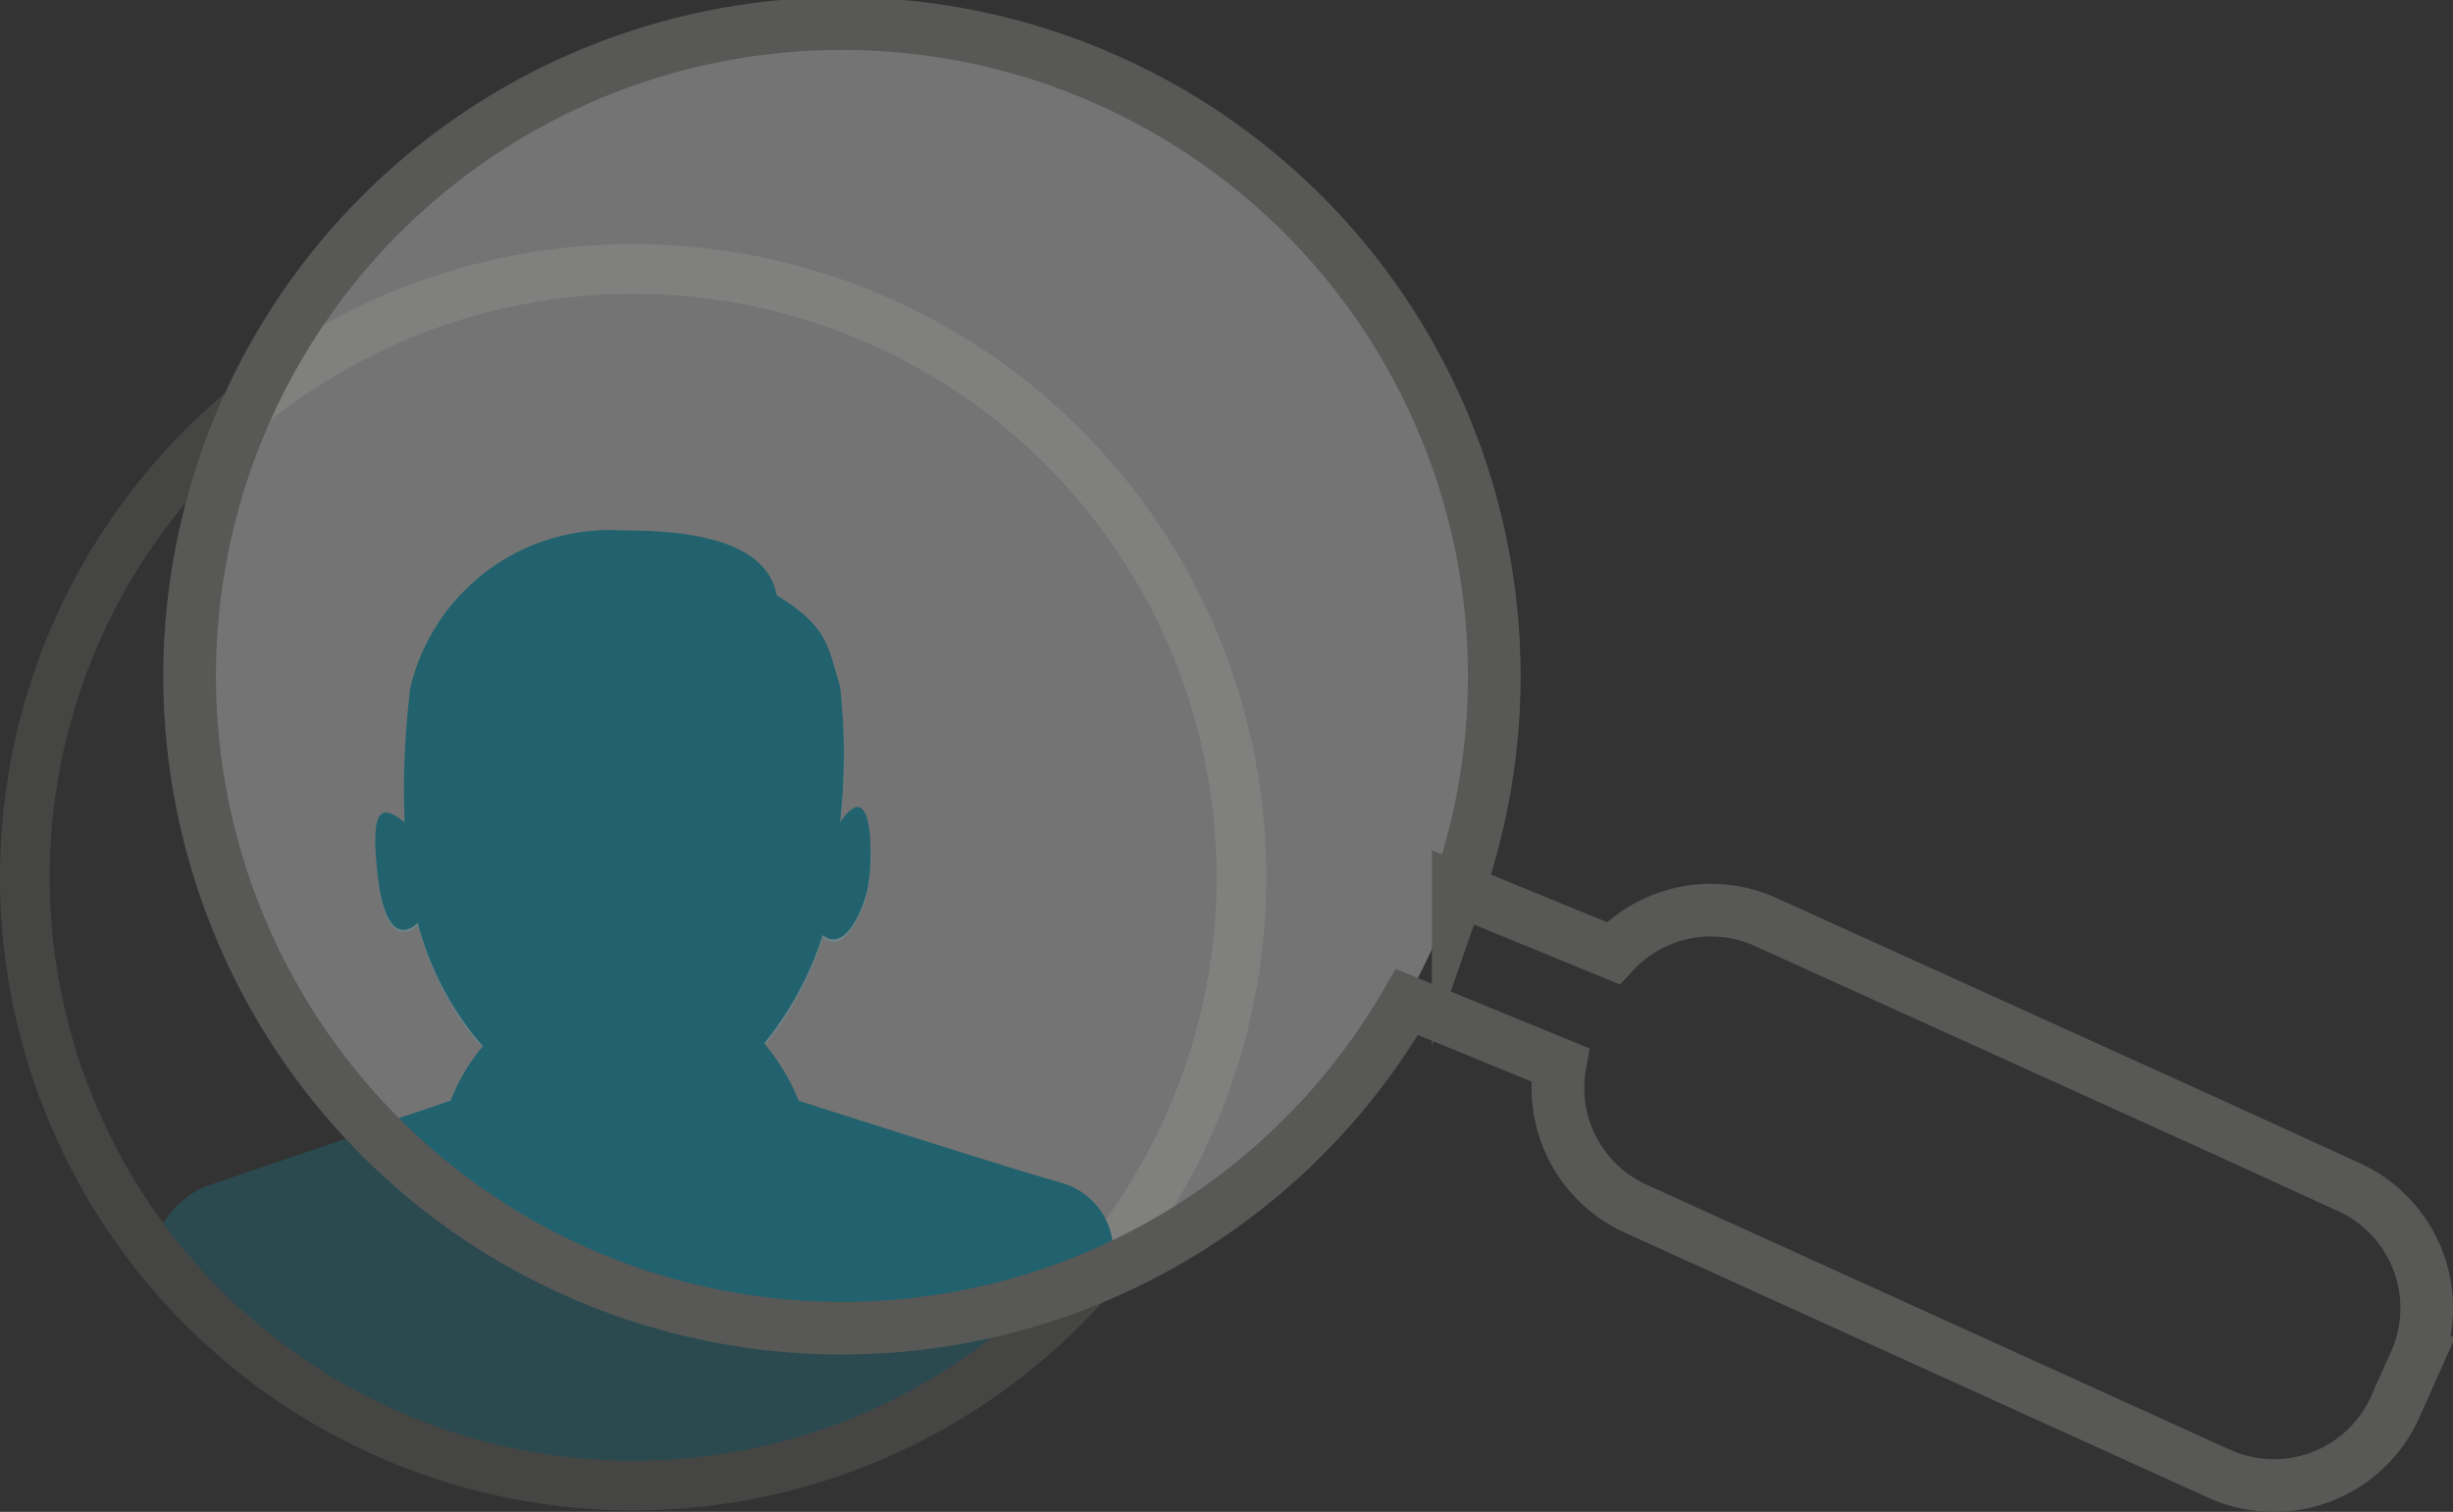 <svg id="Group_2172" data-name="Group 2172" xmlns="http://www.w3.org/2000/svg" xmlns:xlink="http://www.w3.org/1999/xlink" width="123.064" height="75.85" viewBox="0 0 123.064 75.85">
  <rect x="0" y="0" width="123.064" height="75.85" fill="#333333" stroke="none"/>
  <defs>
    <clipPath id="clip-path">
      <rect id="Rectangle_1441" data-name="Rectangle 1441" width="123.064" height="75.85" fill="none"/>
    </clipPath>
    <clipPath id="clip-path-2">
      <rect id="Rectangle_1440" data-name="Rectangle 1440" width="123.064" height="75.85" transform="translate(0 0)" fill="none"/>
    </clipPath>
    <clipPath id="clip-path-3">
      <rect id="Rectangle_1438" data-name="Rectangle 1438" width="63.527" height="63.527" transform="translate(0 12.247)" fill="none"/>
    </clipPath>
    <clipPath id="clip-path-4">
      <rect id="Rectangle_1439" data-name="Rectangle 1439" width="66.014" height="66.014" transform="translate(8.838 0.833)" fill="none"/>
    </clipPath>
  </defs>
  <g id="Group_2171" data-name="Group 2171" clip-path="url(#clip-path)">
    <g id="Group_2170" data-name="Group 2170">
      <g id="Group_2169" data-name="Group 2169" clip-path="url(#clip-path-2)">
        <g id="Group_2165" data-name="Group 2165" opacity="0.5">
          <g id="Group_2164" data-name="Group 2164">
            <g id="Group_2163" data-name="Group 2163" clip-path="url(#clip-path-3)">
              <path id="Path_4979" data-name="Path 4979" d="M55.828,62.459a3.563,3.563,0,0,0-2.668-3.014c-2.76-.779-13.084-4.09-13.084-4.09a10.579,10.579,0,0,0-1.695-2.837v-.084a16.35,16.35,0,0,0,2.9-5.391c1.209.974,2.175-1.624,2.305-2.6.163-.906.358-5.649-1.429-3.052a30.726,30.726,0,0,0,0-6.819c-.648-2.114-.584-2.956-3.181-4.58-.551-2.954-4.966-3.247-7.726-3.247A10.305,10.305,0,0,0,20.6,34.637a41.757,41.757,0,0,0-.291,6.753c-1.1-.877-1.752-.906-1.359,2.6.453,4.155,2.013,2.435,2.013,2.435a15.266,15.266,0,0,0,3.272,6.193,9.692,9.692,0,0,0-1.622,2.74v.014l-.028-.014L10.347,59.51A4.518,4.518,0,0,0,7.7,62.594a30.58,30.58,0,0,0,23.4,11.6h1.2A30.584,30.584,0,0,0,55.828,62.459" fill="#21626e"/>
              <circle id="Ellipse_226" data-name="Ellipse 226" cx="30.518" cy="30.518" r="30.518" transform="translate(1.246 13.493)" fill="none" stroke="#585856" stroke-miterlimit="10" stroke-width="2.491"/>
            </g>
          </g>
        </g>
        <g id="Group_2168" data-name="Group 2168" opacity="0.32">
          <g id="Group_2167" data-name="Group 2167">
            <g id="Group_2166" data-name="Group 2166" clip-path="url(#clip-path-4)">
              <path id="Path_4980" data-name="Path 4980" d="M74.852,33.84A33.007,33.007,0,1,1,41.845.833,33.007,33.007,0,0,1,74.852,33.84" fill="#fff"/>
            </g>
          </g>
        </g>
        <path id="Path_4981" data-name="Path 4981" d="M53.152,59.315c-2.76-.779-13.084-4.09-13.084-4.09a10.553,10.553,0,0,0-1.695-2.837V52.3a16.338,16.338,0,0,0,2.9-5.39c1.208.974,2.175-1.624,2.3-2.6.164-.906.358-5.649-1.428-3.053a30.839,30.839,0,0,0,0-6.818c-.649-2.115-.585-2.956-3.181-4.58-.552-2.954-4.967-3.248-7.727-3.248a10.3,10.3,0,0,0-10.65,7.89A41.753,41.753,0,0,0,20.3,41.26c-1.1-.877-1.752-.906-1.359,2.6.453,4.155,2.013,2.435,2.013,2.435a15.285,15.285,0,0,0,3.272,6.193,9.678,9.678,0,0,0-1.622,2.74v.013l-.027-.013-4.393,1.491a32.985,32.985,0,0,0,35.871,7.657c.616-.657,1.211-1.335,1.768-2.044a3.56,3.56,0,0,0-2.668-3.014" fill="#21626e"/>
        <path id="Path_4982" data-name="Path 4982" d="M117.829,59.551l-7.017-3.21L100.054,51.46,88.567,46.25a6.649,6.649,0,0,0-7.637,1.571l-7.771-3.189a32.726,32.726,0,1,0-2.576,5.637l7.679,3.15a6.651,6.651,0,0,0,3.789,7.215l29.274,13.3a6.669,6.669,0,0,0,8.826-3.316l1-2.241A6.669,6.669,0,0,0,117.829,59.551Z" fill="none" stroke="#585856" stroke-linecap="round" stroke-miterlimit="9.995" stroke-width="2.642"/>
      </g>
    </g>
  </g>
</svg>
